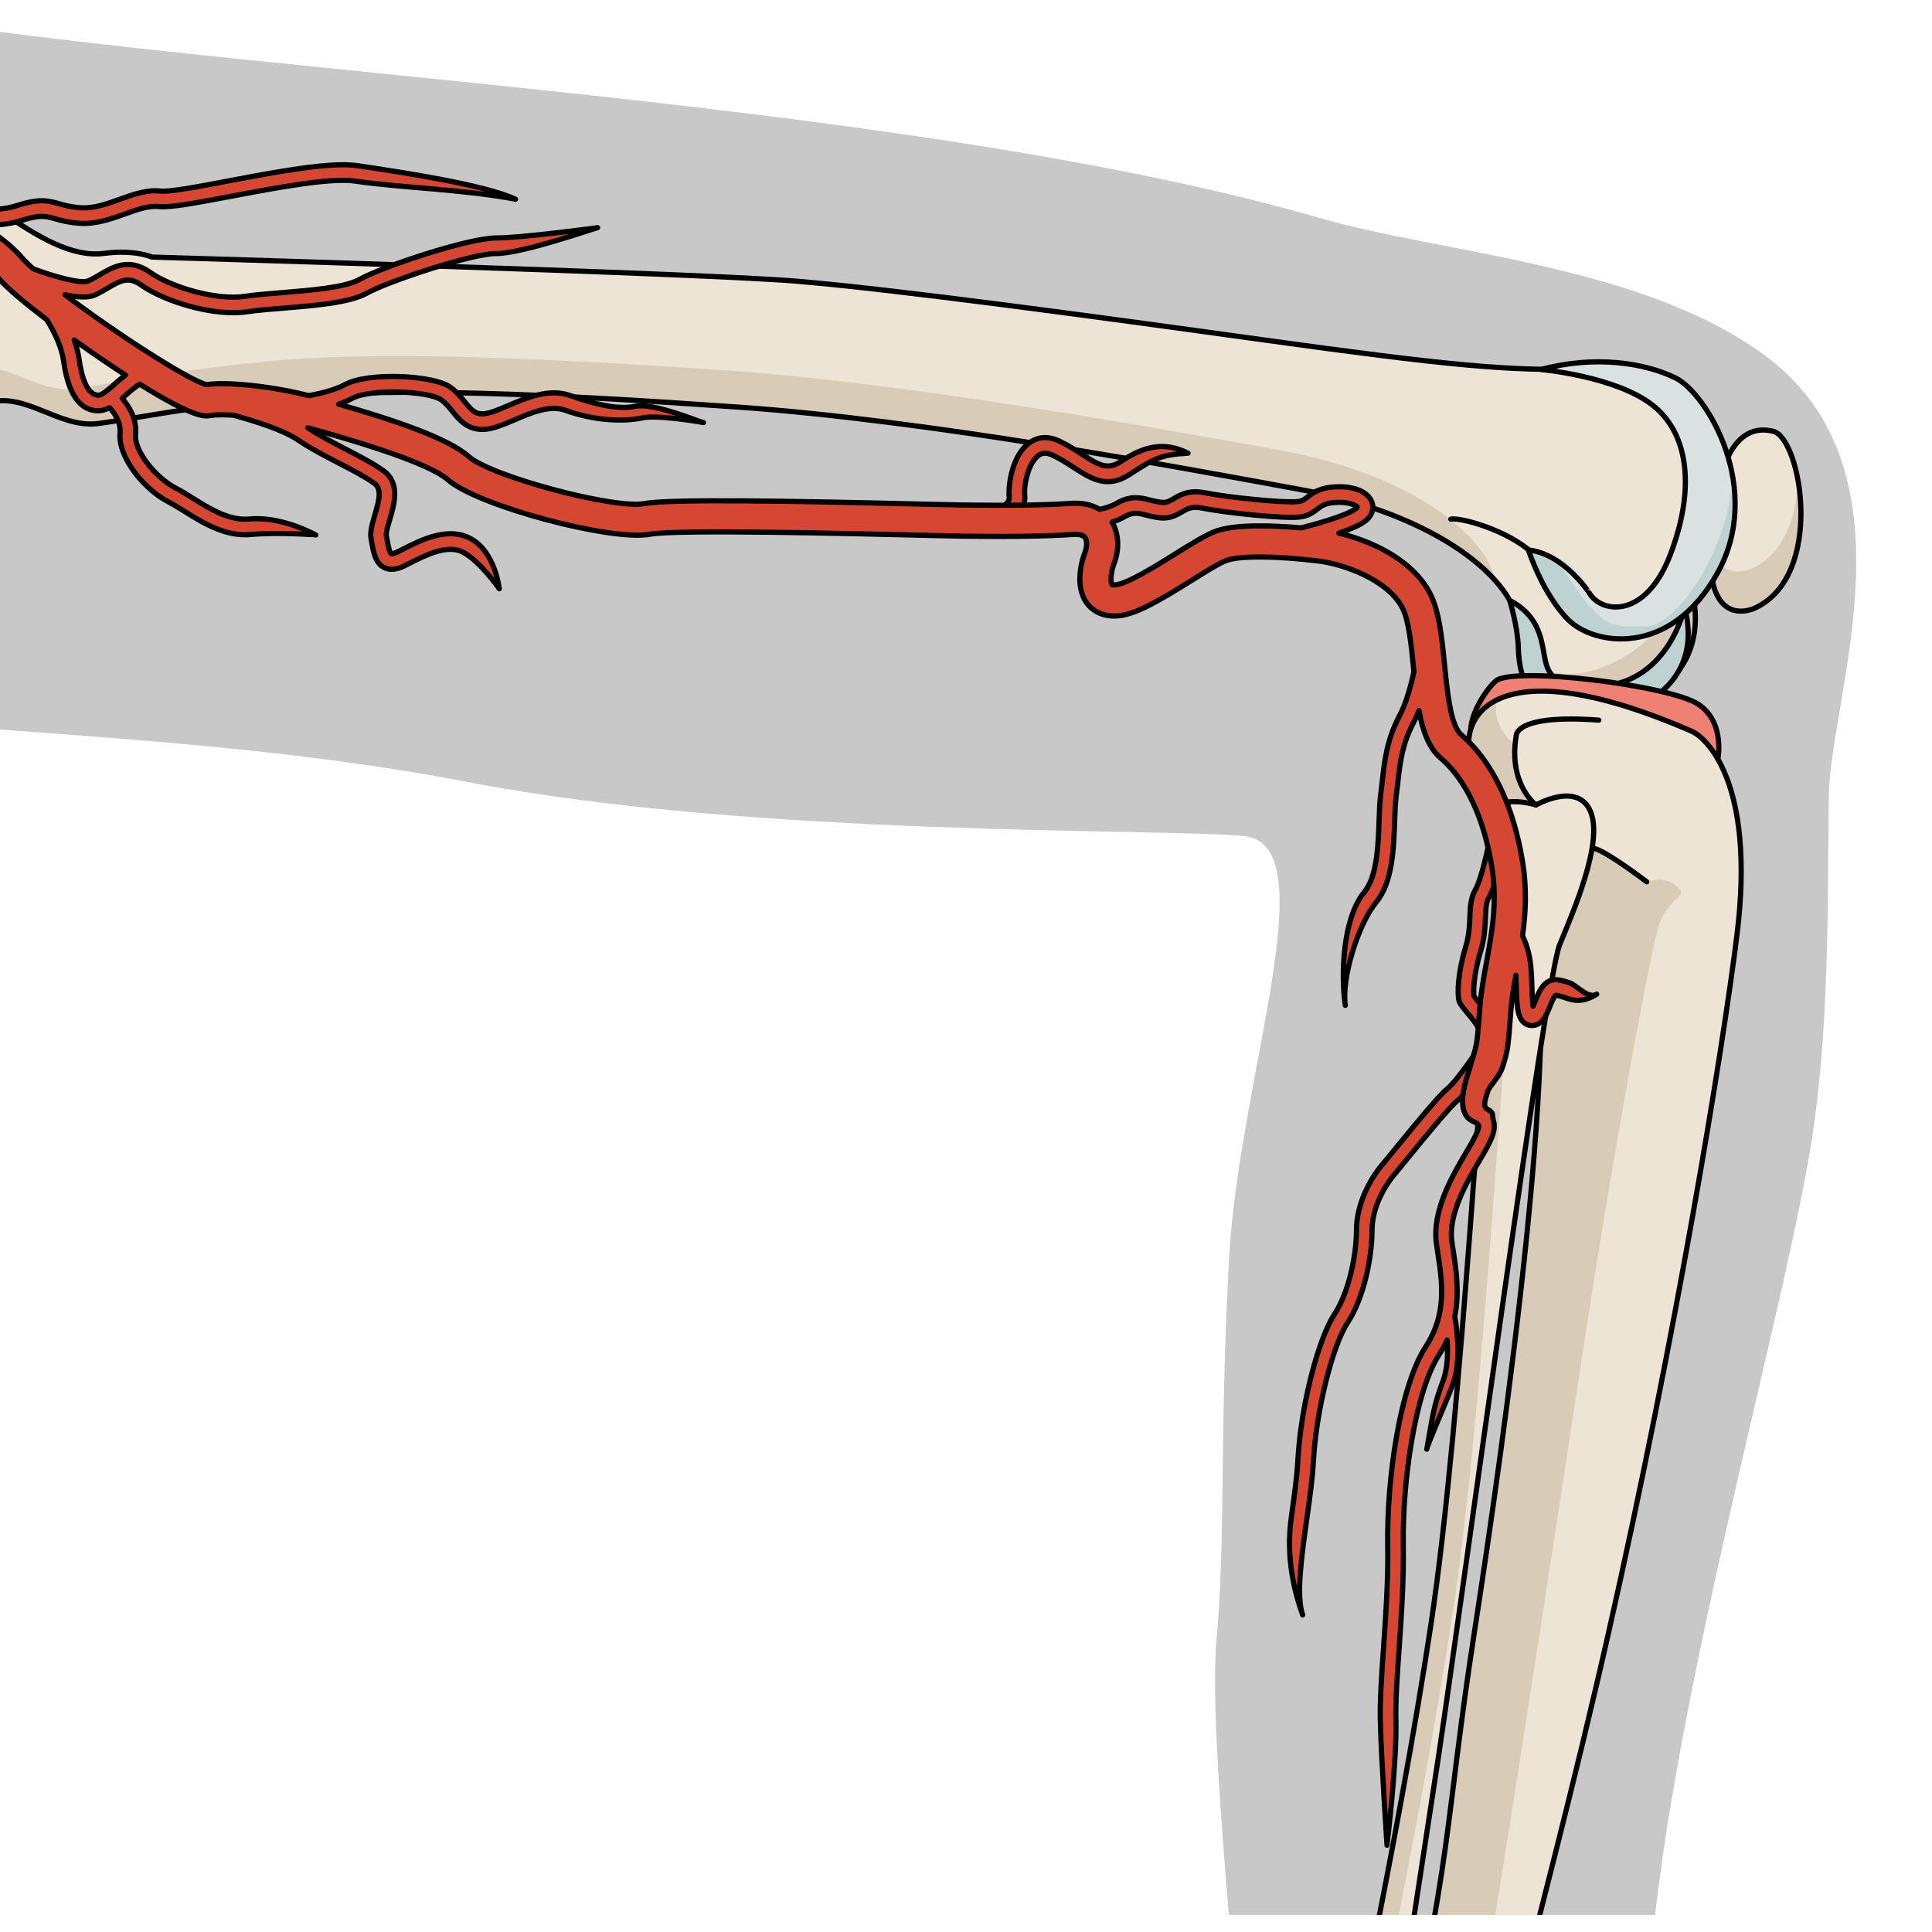 <?xml version="1.0" encoding="utf-8"?>
<!-- Created by: Science Figures, www.sciencefigures.org, Generator: Science Figures Editor -->
<svg version="1.1" id="Camada_1" xmlns="http://www.w3.org/2000/svg" xmlns:xlink="http://www.w3.org/1999/xlink" 
	 width="800px" height="800px" viewBox="0 0 371.899 365.308" enable-background="new 0 0 371.899 365.308"
	 xml:space="preserve">
<g>
	<defs>
		<rect id="SVGID_1_" width="371.899" height="365.308"/>
	</defs>
	<clipPath id="SVGID_00000087373255175382323540000018271940260147626654_">
		<use xlink:href="#SVGID_1_"  overflow="visible"/>
	</clipPath>
	<g clip-path="url(#SVGID_00000087373255175382323540000018271940260147626654_)">
		<path fill="#C8C8C8" d="M348.248,219.209c-6.027,34.71-26.291,105.417-30.44,154.051c-2.38,27.873,0.882,41.176,5.529,54.447
			c2.985,8.516,9.421,15.127,17.723,18.571c9.853,4.088,19.828,7.617,29.611,12.003c0.414,0.188,0.825,0.372,1.24,0.556
			c1.428,0.641,2.859,1.275,4.286,1.913c0.565,0.248,1.127,0.497,1.691,0.749c0.928,0.407,1.851,0.818,2.773,1.226
			c5.881,2.594,11.649,5.117,17.045,7.508c0.029,0.013,0.062,0.026,0.094,0.042c1.635,0.725,3.235,1.438,4.792,2.137
			c0.028,0.01,0.052,0.023,0.079,0.035c3.053,1.368,5.932,2.679,8.592,3.924c0.118,0.053,0.236,0.109,0.351,0.162
			c1.232,0.578,2.405,1.136,3.528,1.681c0.165,0.078,0.332,0.157,0.493,0.237c1.086,0.529,2.118,1.042,3.09,1.537
			c0.153,0.076,0.3,0.153,0.451,0.23c0.961,0.496,1.873,0.973,2.709,1.432c0.096,0.052,0.188,0.104,0.282,0.157
			c0.858,0.474,1.662,0.932,2.369,1.362c13.408,8.192,28.026,7.096,35.023,11.77c6.989,4.675,18.103,2.986,16.902,10.532
			c-1.203,7.542-2.392,12.185-12.91,12.136c0,0-0.608,4.642-9.371,3.447c0,0-2.343,1.732-11.696,1.104c0,0-3.531,5.792-14.039,1.68
			c0,0-8.214,6.938-23.976,1.638c0,0-49.699,2.687-75.401-2.082c-25.695-4.758-41.462-7.154-63.676-8.412
			c-22.208-1.264-39.748-0.759-37.894-23.404c1.856-22.64,16.52-33.611,14.882-59.753c-1.637-26.139-10.082-98.781-8.233-119.1
			c1.841-20.319,0.541-39.029,2.451-73.864c1.91-34.844,18.994-79.688,2.819-81.228c-16.12-1.535-94.1,0.274-149.142-10.348
			C33.538,136.339-24.03,138.489-64.01,129.371c0,0,32.181-131.522,32.848-131.391c63.214,12.355,203.059,16.922,285.225,40.69
			c23.733,6.865,61.095,8.854,85.06,26.001c30.837,22.064,13.18,65.702,12.908,85.361
			C351.758,169.69,352.331,195.692,348.248,219.209z"/>
		<g>
			<g>
				<g>
					<path fill="#EEE4D5" d="M337.865,113.732c0,0-9.888,4.979-8.563-13.365c1.327-18.343,6.641-21.965,12.031-20.641
						C346.725,81.05,351.31,107.429,337.865,113.732z"/>
					<path fill="#D8CCB9" d="M337.316,106.098c6.17-2.892,8.535-10.007,8.777-16.994c1.564,8.63,0.276,20.642-8.228,24.628
						c0,0-9.44,4.742-8.631-12.167C331.203,109.17,337.316,106.098,337.316,106.098z"/>
					<path fill="none" stroke="#000000" stroke-linecap="round" stroke-linejoin="round" stroke-miterlimit="10" d="
						M337.865,113.732c0,0-9.888,4.979-8.563-13.365c1.327-18.343,6.641-21.965,12.031-20.641
						C346.725,81.05,351.31,107.429,337.865,113.732z"/>
					<path fill="#EEE4D5" d="M-2.793,74.295c0,0-14.694,5.438-21.338-0.575c-6.647-6.011-8.306-20.659-3.768-29.244
						c4.542-8.58,20.853-12.233,27.893-7.236c7.04,4.999,13.892,9.04,19.964,8.247c6.074-0.789,9.235,0.702,9.235,0.702
						s105.077,3.09,123.735,4.612c18.657,1.52,56.96,6.708,90.601,11.373c33.641,4.66,47.797,6.159,61.564,5.469
						c13.771-0.691,19.168,2.351,23.783,11.783c4.615,9.431,4.243,24.081-2.948,32.036c1.579,8.367-0.974,16.944-13.353,21.677
						c-12.379,4.737-19.674-5.335-20.141-15.166c-0.465-9.834-16.164-22.243-41.577-26.931
						c-25.414-4.689-72.788-13.453-108.582-15.964c-35.799-2.513-65.822-3.906-86.566-1.898c-20.745,2.006-28.955,3.99-36.688,5.04
						C11.29,79.274,5.01,71.919-2.793,74.295z"/>
					<g>
						<path fill="#D8CCB9" d="M293.166,122.609c3.46,3.518,8.577,5.12,15.096,2.596c12.36-4.787,14.876-13.375,13.261-21.737
							c6.598-7.354,7.368-20.363,3.81-29.725c1.293,1.556,2.443,3.433,3.543,5.682c4.615,9.431,4.243,24.081-2.948,32.036
							c1.579,8.367-0.974,16.944-13.353,21.677C302.16,137.126,295.344,130.629,293.166,122.609z"/>
						<path fill="#D8CCB9" d="M-7.345,67.662c7.791-2.409,14.1,4.921,21.829,3.838c7.73-1.085,15.931-3.103,36.666-5.196
							c20.736-2.092,50.767-0.824,86.573,1.54c35.807,2.366,83.215,10.932,108.647,15.517c24.018,4.327,39.393,15.577,41.455,25.095
							c-6.453-7.227-19.381-14.169-36.967-17.412c-25.414-4.689-72.788-13.453-108.582-15.964
							c-35.799-2.513-65.822-3.906-86.566-1.898c-20.745,2.006-28.955,3.99-36.688,5.04C11.29,79.274,5.01,71.919-2.793,74.295
							c0,0-14.694,5.438-21.338-0.575c-1.737-1.569-3.12-3.733-4.155-6.217C-21.447,72.941-7.345,67.662-7.345,67.662z"/>
					</g>
					<path fill="none" stroke="#000000" stroke-linecap="round" stroke-linejoin="round" stroke-miterlimit="10" d="
						M325.928,111.463c0,0-7.752,8.76-17.53,6.219c-3.302-0.856-7.691-2.947-10.398-10.323
						c-2.708-7.373-16.697-11.216-18.734-10.723"/>
					<path fill="none" stroke="#000000" stroke-linecap="round" stroke-linejoin="round" stroke-miterlimit="10" d="M-2.793,74.295
						c0,0-14.694,5.438-21.338-0.575c-6.647-6.011-8.306-20.659-3.768-29.244c4.542-8.58,20.853-12.233,27.893-7.236
						c7.04,4.999,13.892,9.04,19.964,8.247c6.074-0.789,9.235,0.702,9.235,0.702s105.077,3.09,123.735,4.612
						c18.657,1.52,56.96,6.708,90.601,11.373c33.641,4.66,47.797,6.159,61.564,5.469c13.771-0.691,19.168,2.351,23.783,11.783
						c4.615,9.431,4.243,24.081-2.948,32.036c1.579,8.367-0.974,16.944-13.353,21.677c-12.379,4.737-19.674-5.335-20.141-15.166
						c-0.465-9.834-16.164-22.243-41.577-26.931c-25.414-4.689-72.788-13.453-108.582-15.964
						c-35.799-2.513-65.822-3.906-86.566-1.898c-20.745,2.006-28.955,3.99-36.688,5.04C11.29,79.274,5.01,71.919-2.793,74.295z"/>
				</g>
				<path fill="#BED2D2" stroke="#000000" stroke-linecap="round" stroke-linejoin="round" stroke-miterlimit="10" d="
					M290.609,112.269c0,0,1.557,5.104,1.655,9.012c0.18,7.21,2.921,12.162,11.118,13.408c8.197,1.247,25.227-4.428,20.892-21.092
					c0,0-2.904,14.123-15.923,15.22c-9.857,0.831-10.554-3.048-11.076-5.944C296.66,119.451,296.099,115.159,290.609,112.269z"/>
				<g>
					<g>
						<path fill="#D9E1E1" d="M294.212,102.569c0,0,2.73,8.517,7.685,13.454c4.955,4.938,19.599,7.286,28.672-8.953
							s-2.039-34.619-7.979-37.577c-5.94-2.957-15.658-4.447-25.941-1.659c0,0,14.268,1.284,21.4,6.811
							c7.132,5.527,8.263,16.296,3.475,28.824c-4.788,12.528-13.339,11.306-15.607,7.352
							C305.916,110.821,304.277,103.12,294.212,102.569z"/>
						<path fill="#BED2D2" d="M317.107,117.259c-7.248,0.187-8.708,0.424-15.891-10.435c-0.868-1.313-1.797-2.467-2.757-3.488
							c-1.216-0.4-2.619-0.678-4.247-0.767c0,0,2.73,8.516,7.685,13.454c4.955,4.937,19.599,7.286,28.672-8.953
							c3.465-6.201,3.98-12.713,2.97-18.56C332.621,103.153,322.474,117.12,317.107,117.259z"/>
						<path fill="none" stroke="#000000" stroke-linecap="round" stroke-linejoin="round" stroke-miterlimit="10" d="
							M294.212,102.569c0,0,2.73,8.517,7.685,13.454c4.955,4.938,19.599,7.286,28.672-8.953s-2.039-34.619-7.979-37.577
							c-5.94-2.957-15.658-4.447-25.941-1.659c0,0,14.268,1.284,21.4,6.811c7.132,5.527,8.263,16.296,3.475,28.824
							c-4.788,12.528-13.339,11.306-15.607,7.352C305.916,110.821,301.03,103.307,294.212,102.569z"/>
					</g>
				</g>
			</g>
			<g>
				<path fill="#EE8074" d="M330.57,143.441c0,0,1.828-7.54-3.675-11.18c-5.504-3.64-35.849-7.399-39.029-4.424
					c-3.18,2.976-6.3,9.785-3.867,11.109C286.433,140.266,319.283,144.045,330.57,143.441z"/>
				<path fill="none" stroke="#000000" stroke-linecap="round" stroke-linejoin="round" stroke-miterlimit="10" d="M330.57,143.441
					c0,0,1.828-7.54-3.675-11.18c-5.504-3.64-35.849-7.399-39.029-4.424c-3.18,2.976-6.3,9.785-3.867,11.109
					C286.433,140.266,319.283,144.045,330.57,143.441z"/>
				<path fill="#EEE4D5" d="M325.642,137.466c2.578,1.12,12.403,9.493,8.708,39.237c-2.783,22.402-11.653,76.668-24.77,134.541
					c-13.115,57.873-27.566,103.082-26.754,122.037c0.809,18.954,2.657,30.364-1.136,34.368c-3.791,4.004-4.605,4.26-4.605,4.26
					l-1.466,0.527c0,0-12.741,3.674-25.088-4.253c-4.365-3.184-6.676-4.149-4.69-11.621c1.988-7.475,12.663-13.633,23.163-57.427
					c10.503-43.795,9.108-51.328,14.779-88.055c5.673-36.725,17.706-120.669,10.765-140.348
					c-6.938-19.678-12.392-19.613-10.143-25.957C279.678,139.39,282.414,118.685,325.642,137.466z"/>
				<path fill="#D8CCB9" d="M251.256,457.832c2.51-6.851,14.682-38.986,19.18-59.961c0.394-1.844,0.747-5.076,1.062-9.431
					c7.814-34.627,7.111-43.847,12.285-77.36c5.673-36.725,17.706-120.669,10.765-140.348
					c-6.938-19.678-12.392-19.613-10.143-25.957c-2.469-2.811-2.883-9.391,3.601-12.549c-0.021,0.122-0.722,4.338,3.536,7.743
					c0.008,3.575,0.094,11.395,13.465,19.224c13.374,7.831,11.98,7.249,11.98,7.249s3.466-1.32,5.906,0.941
					c2.438,2.261-1.952,1.589-3.822,8.292c-1.868,6.705-8.837,45.093-13.785,77.375c-4.953,32.282-20.045,132.435-26.241,163.06
					c-6.195,30.624-3.183,52.392-0.068,54.269c-1.5,1.404-1.892,1.529-1.892,1.529l-1.466,0.527c0,0-12.741,3.674-25.088-4.253
					c-3.765-2.747-5.996-3.853-5.264-8.898C247.247,460.803,249.834,461.71,251.256,457.832z"/>
				<path fill="none" stroke="#000000" stroke-linecap="round" stroke-linejoin="round" stroke-miterlimit="10" d="M325.642,137.466
					c2.578,1.12,12.403,9.493,8.708,39.237c-2.783,22.402-11.653,76.668-24.77,134.541
					c-13.115,57.873-27.566,103.082-26.754,122.037c0.809,18.954,2.657,30.364-1.136,34.368c-3.791,4.004-4.605,4.26-4.605,4.26
					l-1.466,0.527c0,0-12.741,3.674-25.088-4.253c-4.365-3.184-6.676-4.149-4.69-11.621c1.988-7.475,12.663-13.633,23.163-57.427
					c10.503-43.795,9.108-51.328,14.779-88.055c5.673-36.725,17.706-120.669,10.765-140.348
					c-6.938-19.678-12.392-19.613-10.143-25.957C279.678,139.39,282.414,118.685,325.642,137.466z"/>
				<path fill="#EEE4D5" d="M295.672,151.66c0,0,8.077-4.637,10.515,1.31c2.439,5.948-3.254,19.018-5.974,25.628
					c-2.72,6.61-18.298,122.825-23.349,156.468c-5.051,33.643-17.124,105.239-13.365,131.445
					c3.757,26.207-25.92,24.859-25.088-4.253c-0.47-3.792,7.938-9.031,13.075-30.741c5.139-21.711,17.773-80.987,23.972-122.17
					c6.202-41.183,9.934-118.709,12.116-132.233c2.181-13.522-1.505-16.536-1.07-22.369
					C286.939,148.913,295.672,151.66,295.672,151.66z"/>
				<path fill="#D8CCB9" d="M251.486,431.518c5.139-21.711,17.773-80.987,23.972-122.17c6.202-41.183,9.934-118.709,12.116-132.233
					c2.181-13.522-1.505-16.536-1.07-22.369c0.207-2.778,2.302-3.602,4.433-3.71c-0.047,0.219-0.101,0.432-0.119,0.682
					c-0.435,5.833,3.251,8.846,1.069,22.37c-2.182,13.522-5.914,91.048-12.115,132.232c-6.199,41.182-18.833,100.458-23.971,122.17
					c-5.14,21.708-10.79,28.184-10.319,31.974c-0.459,16.037,7.501,23.255,14.119,22.14c-7.374,6.806-21.772,0.061-21.189-20.345
					C237.941,458.467,246.349,453.227,251.486,431.518z"/>
				<path fill="none" stroke="#000000" stroke-linecap="round" stroke-linejoin="round" stroke-miterlimit="10" d="M295.672,151.66
					c0,0,8.077-4.637,10.515,1.31c2.439,5.948-3.254,19.018-5.974,25.628c-2.72,6.61-18.298,122.825-23.349,156.468
					c-5.051,33.643-17.124,105.239-13.365,131.445c3.757,26.207-25.92,24.859-25.088-4.253c-0.47-3.792,7.938-9.031,13.075-30.741
					c5.139-21.711,17.773-80.987,23.972-122.17c6.202-41.183,9.934-118.709,12.116-132.233c2.181-13.522-1.505-16.536-1.07-22.369
					C286.939,148.913,295.672,151.66,295.672,151.66z"/>
				<path fill="none" stroke="#000000" stroke-linecap="round" stroke-linejoin="round" stroke-miterlimit="10" d="M306.565,160.074
					c0,0,0.501-1.029,10.423,6.368"/>
				<path fill="none" stroke="#000000" stroke-linecap="round" stroke-linejoin="round" stroke-miterlimit="10" d="M295.672,151.66
					c0,0-5.4-3.978-3.799-13.384c0,0-0.235-4.155,15.884-2.951"/>
			</g>
		</g>
		<path fill="#D54732" stroke="#000000" stroke-linecap="round" stroke-linejoin="round" stroke-miterlimit="8" d="M287.958,195.594
			h-3c0-0.915-1.77-3.039-2.62-4.06c-0.918-1.103-1.33-1.613-1.485-2.184c-0.367-1.355-0.22-5.441,1.254-10.285
			c0.697-2.291,0.772-4.219,0.839-5.92c0.073-1.854,0.141-3.607,1.054-5.18c1.082-1.864,2.373-7.649,2.779-9.721l2.944,0.576
			c-0.159,0.813-1.601,8.02-3.129,10.65c-0.539,0.929-0.589,2.192-0.651,3.791c-0.07,1.789-0.157,4.016-0.967,6.676
			c-1.425,4.682-1.341,7.858-1.245,8.536c0.159,0.237,0.588,0.752,0.91,1.139C286.456,191.79,287.958,193.743,287.958,195.594z"/>
		<path fill="#D54732" stroke="#000000" stroke-linecap="round" stroke-linejoin="round" stroke-miterlimit="8" d="M250.76,307.576
			c-1.532-4.36-3.305-10.882-2.186-18.838c0.563-4,1.094-7.777,1.263-11.003c0.524-10.015,3.816-23.122,7.045-28.051
			c2.78-4.243,4.234-11.395,4.234-16.266c0-4.981,2.697-9.895,5.006-12.589c0.514-0.6,1.44-1.734,2.569-3.116
			c4.327-5.301,8.348-10.17,9.996-11.506c1.696-1.375,5.876-7.496,7.344-9.738l2.51,1.643c-0.566,0.865-5.601,8.51-7.965,10.426
			c-1.545,1.253-6.563,7.399-9.562,11.072c-1.149,1.407-2.092,2.562-2.615,3.173c-1.591,1.855-4.284,6.185-4.284,10.636
			c0,5.152-1.479,12.955-4.725,17.91c-2.94,4.487-6.066,17.148-6.559,26.562c-0.176,3.356-0.741,7.377-1.288,11.265
			C250.525,296.407,249.47,303.904,250.76,307.576L250.76,307.576z"/>
		<path fill="#D54732" stroke="#000000" stroke-linecap="round" stroke-linejoin="round" stroke-miterlimit="8" d="M188.173,98.446
			c-0.018,0-0.036,0-0.053,0l0.02-3c1.615-0.019,4.558-0.665,5.703-1.916c0.334-0.364,0.465-0.719,0.424-1.147
			c-0.24-2.522,0.668-8.187,3.937-10.485c1.154-0.812,3.073-1.522,5.66-0.306c1.71,0.805,3.165,1.748,4.449,2.58
			c3.3,2.14,4.865,3.017,7.377,1.414l0.628-0.401c4.322-2.766,8.103-3.384,12.37-1.244l0,0c-5.308,0.286-6.571,1.094-10.753,3.771
			l-0.631,0.404c-4.245,2.706-7.343,0.7-10.623-1.426c-1.263-0.818-2.568-1.665-4.094-2.383c-1.393-0.654-2.183-0.287-2.657,0.044
			c-1.924,1.354-2.885,5.56-2.677,7.747c0.121,1.274-0.293,2.471-1.198,3.459C194.121,97.669,190.221,98.446,188.173,98.446z"/>
		<path fill="#D54732" stroke="#000000" stroke-linecap="round" stroke-linejoin="round" stroke-miterlimit="8" d="M307.364,188.071
			c-1.629,1.025-3.889-1.736-5.209-2.178c-0.648-0.217-1.383-0.463-2.298-0.58c-2.562-0.328-3.618,2.297-4.316,4.032
			c-0.12,0.3-0.28,0.698-0.442,1.05c-0.138-0.979-0.181-2.464-0.213-3.561c-0.039-1.308-0.082-2.789-0.225-4.207
			c-0.255-2.527-0.944-4.466-1.584-5.794c0.589-4.264,0.861-8.921,0.035-14.075c-1.757-10.966-5.867-19.501-11.886-24.683
			c-1.99-1.713-2.638-8.197-3.159-13.407c-0.534-5.339-1.038-10.382-2.823-13.775c-3.549-6.746-11.795-10.206-17.527-11.561
			c2.002-0.682,3.862-1.449,4.945-2.222c1.356-0.97,1.896-2.343,1.444-3.675c-0.676-1.989-3.279-3.15-6.811-3.026
			c-3.217,0.112-4.522,1.128-5.572,1.944c-0.639,0.497-1.025,0.797-1.884,0.896c-2.643,0.31-13.56-0.806-17.944-1.697
			c-2.954-0.599-4.665,0.389-5.914,1.111c-0.948,0.55-1.485,0.834-2.356,0.739c-0.83-0.087-1.55-0.271-2.247-0.448
			c-1.826-0.466-3.715-0.947-6.459,0.643c-0.985,0.57-2.134,0.927-3.278,1.152c-1.291-0.784-3.08-1.33-5.58-1.146
			c-4.709,0.33-11.695,0.438-20.766,0.312c-1.303-0.018-3.99-0.083-7.544-0.169c-24.951-0.605-48.729-1.034-53.723-0.101
			c-5.814,1.088-29.496-5.25-33.782-9.042c-4.04-3.573-14.157-6.955-25.059-10.105c0.96-0.328,1.867-0.702,2.648-1.129
			c3.457-1.883,14.59-1.422,17.066,0.281c0.846,0.581,1.495,1.386,2.184,2.238c1.261,1.561,2.809,3.478,5.747,3.478
			c0.21,0,0.428-0.01,0.652-0.03c1.665-0.151,3.553-0.958,5.551-1.812c3.188-1.362,6.801-2.906,9.727-1.853
			c5.06,1.82,10.64,2.368,14.928,1.467c2.578-0.542,9.336,0.474,11.722,0.912l0,0c-0.938-0.171-9.578-3.891-13.201-3.126
			c-2.907,0.61-7.066-0.144-12.434-2.075c-4.033-1.451-8.407,0.416-11.92,1.916c-1.774,0.758-3.451,1.474-4.644,1.582
			c-1.691,0.159-2.428-0.651-3.794-2.344c-0.756-0.937-1.612-1.997-2.818-2.826c-3.284-2.256-15.708-2.893-20.202-0.441
			c-1.835,1-4.622,1.693-6.958,2.136c-5.924-1.575-15.324-2.791-19.699-2.132c-3.167-0.693-17.514-9.911-27.24-17.305
			c2.282,0.483,4.369,0.642,5.657,0.097c0.919-0.391,1.758-0.888,2.569-1.369c2.597-1.541,4.062-2.268,6.446-0.584
			c3.934,2.776,11.601,5.32,17.736,5.32c0.946,0,1.856-0.061,2.711-0.189c1.805-0.273,4.246-0.472,6.83-0.682
			c6.015-0.487,12.832-1.04,16.108-2.863c4.205-2.341,20.262-7.655,24.955-7.655c5.113,0,18.921-4.894,19.523-4.976l0,0
			c-0.146,0.02-14.61,1.976-19.523,1.976c-5.269,0-21.765,5.446-26.413,8.034c-2.708,1.507-9.464,2.055-14.892,2.494
			c-2.638,0.215-5.129,0.416-7.037,0.705c-5.527,0.837-14.202-1.746-18.268-4.615c-4.084-2.881-7.202-1.031-9.707,0.455
			c-0.759,0.45-1.477,0.876-2.21,1.188c-1.359,0.577-5.991-0.619-10.609-2.325c-0.872-0.789-1.594-1.501-2.118-2.105
			c-2.007-2.315-4.722-4.376-7.7-6.206c2.689-0.031,5.384-0.286,7.517-0.974c3.627-1.171,4.715-0.861,6.52-0.346
			c1.116,0.318,2.506,0.715,4.673,0.868c3.178,0.221,6.163-0.851,8.798-1.798c2.346-0.845,4.562-1.636,6.517-1.42
			c2.064,0.233,6.645-0.603,13.95-1.986c8.517-1.612,19.116-3.622,23.854-2.912c8.382,1.253,21.007,1.591,30.845,3.487l0,0
			c-5.984-2.805-21.868-5.18-30.417-6.457c-5.223-0.781-15.646,1.193-24.84,2.935c-5.829,1.104-11.335,2.147-13.054,1.953
			c-2.652-0.309-5.305,0.654-7.87,1.577c-2.471,0.89-5.025,1.815-7.57,1.629c-1.855-0.131-3.027-0.466-4.062-0.761
			c-2.337-0.669-3.987-1.006-8.265,0.375c-3.391,1.095-8.676,0.922-12.587,0.573c-3.974-1.927-7.932-3.485-11.003-4.694
			c-5.136-2.022-22.136-13.755-28.252-18.104l-3.478,4.889c2.312,1.645,22.782,16.142,29.57,18.813
			c6.098,2.399,17.447,6.865,22.32,12.488c1.671,1.929,5.182,4.864,9.291,7.994c1.573,2.509,2.885,5.393,3.243,8.021
			c1.055,7.742,4.086,9.487,6.604,9.487c0.143,0,0.284-0.006,0.423-0.016c0.61-0.046,1.204-0.262,1.794-0.585
			c0.888,0.964,2.218,2.782,2.027,4.886c-0.421,4.627,4.568,10.814,9.31,13.256c0.976,0.503,2.031,1.161,3.149,1.857
			c3.491,2.176,7.834,4.874,12.694,4.427c5.242-0.49,12.475,0.059,12.532,0.092l0,0c-0.268-0.149-6.628-3.664-12.812-3.078
			c-3.851,0.358-7.558-1.948-10.827-3.986c-1.171-0.729-2.276-1.419-3.361-1.979c-3.713-1.911-7.993-7.048-7.696-10.317
			c0.278-3.058-1.355-5.538-2.595-6.952c0.204-0.177,0.409-0.357,0.616-0.539c1.049-0.922,1.968-1.696,2.774-2.189
			c10.542,6.601,12.632,6.228,13.611,6.047c0.959-0.174,2.541-0.183,4.43-0.066c4.309,1.192,9.589,2.84,12.477,4.803
			c2.327,1.583,5.069,3.001,7.721,4.372c2.615,1.353,5.085,2.631,6.905,3.931c1.478,1.056,1.004,3.109,0.111,6.122
			c-0.501,1.69-0.974,3.286-0.712,4.631l0.133,0.715c0.351,1.929,0.713,3.923,2.396,4.765c1.08,0.54,2.375,0.418,3.956-0.372
			l0.814-0.411c3.324-1.685,7.46-3.78,10.46-2.146c3.239,1.767,6.906,6.954,6.913,7.008l0,0c-0.033-0.289-0.865-7.126-5.476-9.641
			c-4.384-2.392-9.51,0.207-13.253,2.104l-0.8,0.403c-0.949,0.475-1.271,0.376-1.273,0.372c-0.341-0.17-0.642-1.823-0.786-2.617
			l-0.14-0.753c-0.122-0.622,0.285-1.994,0.644-3.204c0.88-2.971,2.084-7.038-1.244-9.416c-1.995-1.425-4.557-2.75-7.27-4.153
			c-2.522-1.305-5.123-2.654-7.275-4.102l0.926,0.262c6.035,1.7,22.067,6.217,26.112,9.795c5.561,4.92,31.347,11.852,38.861,10.446
			c5.063-0.949,38.288-0.144,52.475,0.2c3.583,0.087,6.293,0.152,7.606,0.171c9.237,0.123,16.394,0.017,21.269-0.328
			c0.69-0.045,1.916-0.038,2.369,0.568c0.416,0.558,0.42,1.749,0.012,2.833c-0.552,1.462-2.153,6.496,0.401,9.89
			c0.758,1.008,2.539,2.653,5.949,2.382c3.449-0.278,8.049-3.006,14.17-6.829c2.69-1.681,5.473-3.419,6.784-3.867
			c2.625-0.9,9.555-0.846,17.653,0.14c4.703,0.571,13.236,3.516,16.112,8.983c1.242,2.36,1.71,7.047,2.163,11.579
			c0.025,0.249,0.05,0.495,0.075,0.743c-0.594,2.765-1.487,6.017-2.751,8.429c-2.447,4.67-2.878,8.513-3.334,12.581
			c-0.095,0.847-0.191,1.705-0.308,2.585c-0.188,1.409-0.249,3.168-0.313,5.03c-0.167,4.808-0.374,10.79-2.843,13.797
			c-4.159,5.062-4.537,15.849-3.661,21.802l0,0c-0.75-5.102,2.379-15.515,5.979-19.897c3.115-3.792,3.341-10.338,3.523-15.598
			c0.062-1.786,0.12-3.474,0.289-4.737c0.12-0.901,0.219-1.78,0.316-2.647c0.442-3.944,0.824-7.352,3.01-11.522
			c0.385-0.735,0.736-1.533,1.059-2.363c0.718,3.887,1.875,7.175,4.176,9.156c4.931,4.245,8.346,11.536,9.876,21.085
			c1.07,6.683,0.005,12.481-1.025,18.09c-0.543,2.957-1.105,6.015-1.328,9.104c-0.476,6.602-0.541,6.814-1.342,9.42
			c-0.221,0.717-0.49,1.592-0.825,2.768c-2.743,8.106,0.25,9.164,1.071,9.548c0.499,0.232,0.808,0.469,0.868,0.664
			c0.247,0.798-1.291,3.396-2.231,4.984c-2.691,4.548-6.759,11.421-5.875,17.825c0.087,0.633,0.186,1.281,0.287,1.945
			c0.824,5.409,1.758,11.54-2.298,17.793c-5.07,7.817-7.579,25.668-7.365,38.496c0.108,6.519-0.376,13.442-0.804,19.552
			c-0.368,5.256-0.716,10.22-0.62,14.042c0.198,7.938,1.297,23.803,1.279,23.958l0,0c0.079-0.645,1.924-15.875,1.72-24.032
			c-0.092-3.681,0.25-8.576,0.614-13.758c0.432-6.17,0.922-13.163,0.811-19.812c-0.209-12.557,2.308-29.76,6.882-36.812
			c0.615-0.948,1.125-1.891,1.555-2.83c0.168,2.547,0.093,5.475-0.746,7.727c-1.629,4.376-1.982,6.434-2.623,10.17
			c-0.157,0.912-0.331,1.931-0.547,3.116l0,0c0.217-1.192,3.479-8.388,5.044-12.589c1.564-4.201,0.832-10.159,0.345-12.97
			c0.921-4.534,0.281-8.813-0.281-12.502c-0.099-0.649-0.196-1.284-0.281-1.903c-0.74-5.367,3.006-11.698,5.508-15.925
			c1.949-3.293,3.089-5.432,2.493-7.361c-0.28-0.903,0.128-1.457-0.879-2.038c-1.091-0.436-0.994-1.267-0.218-3.563
			c0.322-1.127,2.169-2.618,2.852-4.728c1.007-3.113,1.085-3.707,1.592-10.752c0.164-2.267,0.538-4.542,0.963-6.902
			c0.047,0.833,0.081,1.67,0.105,2.492c0.093,3.175,0.16,5.469,1.413,6.587c0.443,0.396,0.985,0.603,1.576,0.603
			c0.072,0,0.145-0.003,0.218-0.009c1.83-0.153,2.574-2.005,3.231-3.639c0.263-0.654,0.811-2.018,1.152-2.175
			c0.623,0.079,1.159,0.259,1.727,0.448C302.764,189.26,304.533,189.852,307.364,188.071L307.364,188.071z M22.133,70.586
			c-1.022,0.899-2.423,2.131-3.072,2.18c-2.488,0.172-3.468-4.232-3.829-6.884c-0.167-1.224-0.504-2.485-0.962-3.739
			c1.895,1.359,3.809,2.695,5.644,3.94c1.526,1.035,2.933,1.97,4.235,2.817C23.442,69.437,22.767,70.028,22.133,70.586z
			 M250.44,98.317c-5.165-0.455-12.354-0.754-16.217,0.568c-1.963,0.672-4.771,2.426-8.021,4.456
			c-3.669,2.292-9.215,5.755-11.474,5.938c-0.106,0.009-0.198,0.012-0.278,0.012c-0.274,0.001-0.395-0.032-0.401-0.029
			c-0.266-0.366-0.354-2.094,0.425-4.156c1.044-2.768,0.87-5.712-0.408-7.892c0.812-0.261,1.61-0.592,2.352-1.021
			c1.686-0.975,2.584-0.746,4.216-0.331c0.763,0.194,1.627,0.415,2.673,0.525c1.885,0.202,3.155-0.536,4.174-1.127
			c1.103-0.639,1.974-1.137,3.813-0.769c4.296,0.874,15.681,2.105,18.885,1.738c1.695-0.194,2.631-0.923,3.384-1.509
			c0.852-0.663,1.588-1.235,3.834-1.313c2.594-0.094,3.759,0.709,3.864,0.912c0,0.002-0.054,0.141-0.347,0.35
			C259.349,95.787,254.692,97.254,250.44,98.317z"/>
	</g>
</g>
</svg>